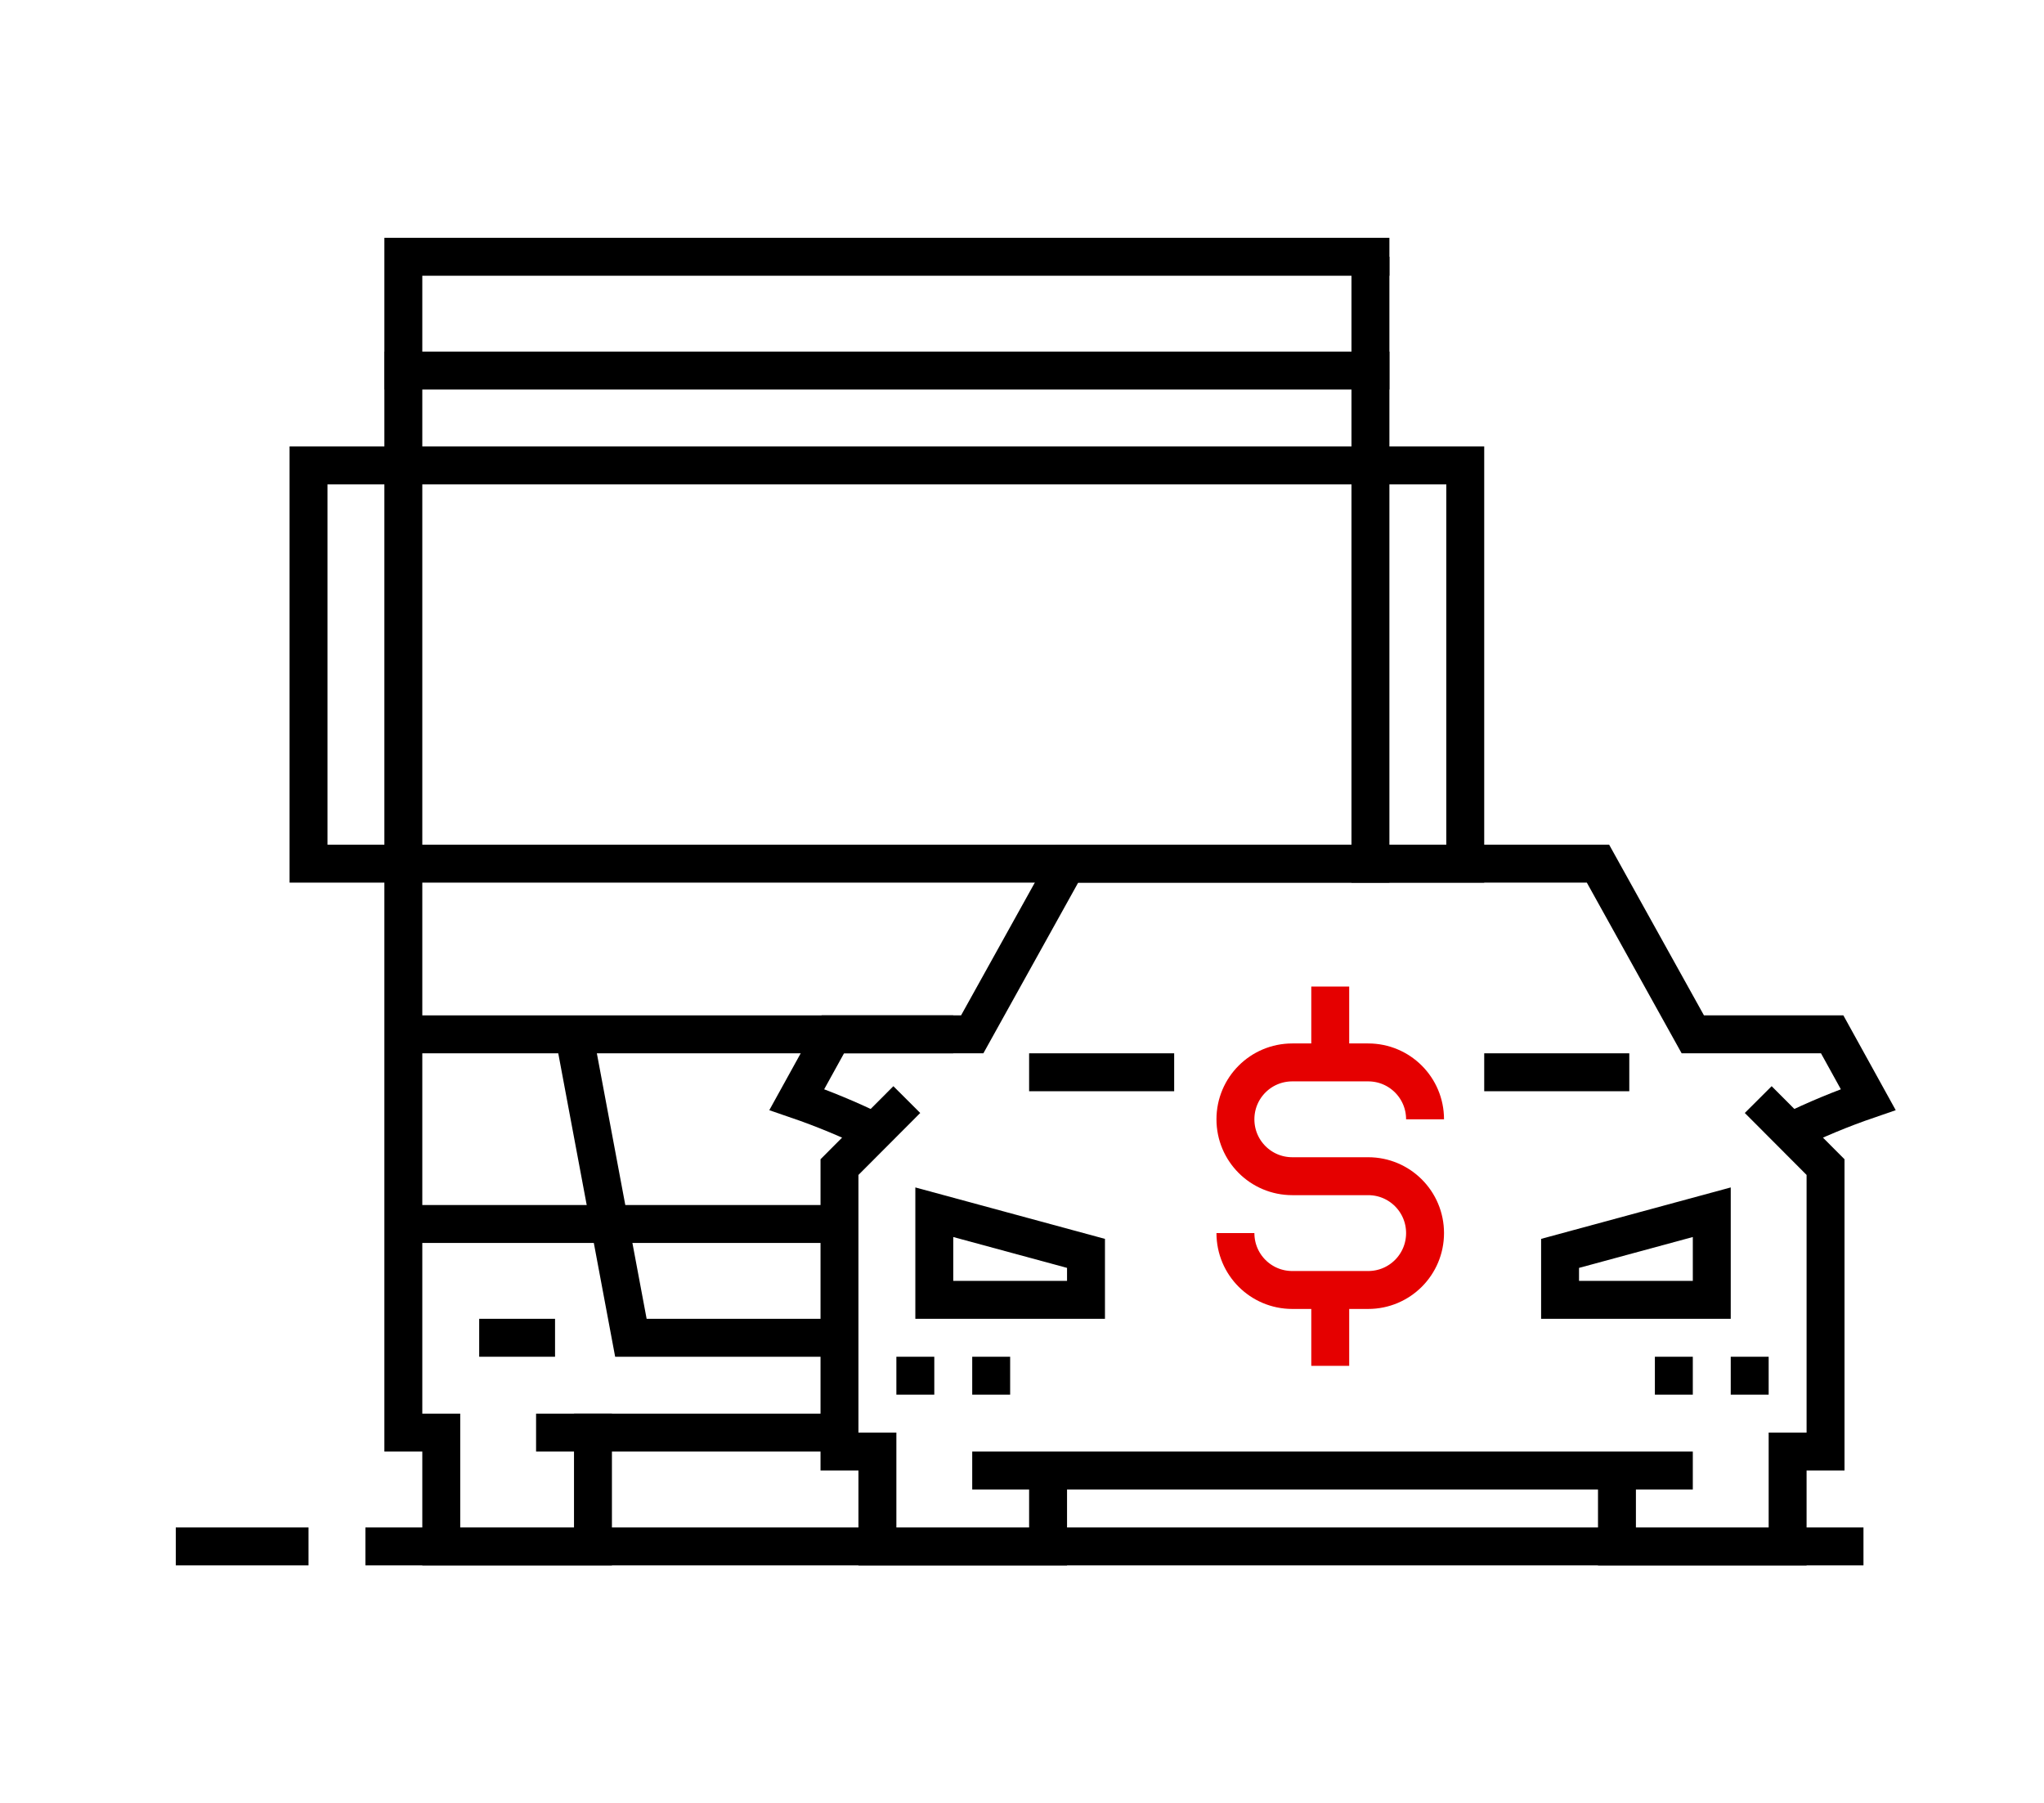 <?xml version="1.0" encoding="UTF-8"?>
<svg id="Layer_2" data-name="Layer 2" xmlns="http://www.w3.org/2000/svg" viewBox="0 0 107.79 95.08">
  <defs>
    <style>
      .cls-1, .cls-2, .cls-3, .cls-4 {
        fill: none;
      }

      .cls-2 {
        stroke-linecap: square;
      }

      .cls-2, .cls-3 {
        stroke: #000;
      }

      .cls-2, .cls-3, .cls-4 {
        stroke-miterlimit: 10;
        stroke-width: 2px;
      }

      .cls-4 {
        stroke: #e50000;
      }
    </style>
  </defs>
  <g id="Layer_1-2" data-name="Layer 1">
    <rect class="cls-1" width="107.79" height="95.08"/>
    <g>
      <line class="cls-3" x1="29.27" y1="70.54" x2="25.27" y2="70.54"/>
      <line class="cls-3" x1="28.27" y1="75.54" x2="44.27" y2="75.54"/>
      <line class="cls-3" x1="21.27" y1="64.54" x2="44.27" y2="64.54"/>
      <path class="cls-2" d="m72.27,19.54H21.27"/>
      <polyline class="cls-3" points="69.27 24.54 16.27 24.54 16.27 45.54 77.27 45.54 77.27 24.54 64.93 24.54"/>
      <polyline class="cls-2" points="72.27 13.54 21.27 13.54 21.27 75.54 23.27 75.54 23.27 81.54 31.27 81.54 31.27 75.54"/>
      <line class="cls-3" x1="72.27" y1="46.54" x2="72.27" y2="13.54"/>
      <polyline class="cls-3" points="30.27 54.54 33.27 70.54 44.27 70.54"/>
      <line class="cls-3" x1="50.27" y1="54.54" x2="21.27" y2="54.54"/>
      <line class="cls-3" x1="98.27" y1="81.54" x2="19.27" y2="81.54"/>
      <line class="cls-3" x1="16.27" y1="81.54" x2="9.27" y2="81.54"/>
      <line class="cls-3" x1="93.27" y1="72.54" x2="91.27" y2="72.54"/>
      <line class="cls-3" x1="89.27" y1="72.54" x2="87.27" y2="72.54"/>
      <line class="cls-3" x1="53.27" y1="72.54" x2="51.27" y2="72.54"/>
      <line class="cls-3" x1="49.27" y1="72.54" x2="47.27" y2="72.54"/>
      <line class="cls-3" x1="61.92" y1="56.54" x2="54.27" y2="56.54"/>
      <line class="cls-3" x1="85.92" y1="56.54" x2="78.27" y2="56.54"/>
      <polyline class="cls-3" points="85.27 77.54 85.27 81.54 94.27 81.54 94.27 76.54 96.27 76.54 96.27 61.54 92.72 57.98"/>
      <line class="cls-3" x1="51.27" y1="77.54" x2="89.27" y2="77.54"/>
      <polyline class="cls-3" points="55.27 77.54 55.27 81.54 46.27 81.54 46.27 76.54 44.27 76.54 44.27 61.54 47.82 57.98"/>
      <polygon class="cls-3" points="57.27 68.54 57.27 66.09 49.27 63.92 49.27 68.54 57.27 68.54"/>
      <polygon class="cls-3" points="82.27 68.54 82.27 66.09 90.27 63.92 90.27 68.54 82.27 68.54"/>
      <path class="cls-3" d="m46.12,59.68c-1.33-.65-2.7-1.22-4.1-1.7l1.9-3.44h7.35l5-9h28l5,9h7.35l1.9,3.44c-1.4.48-2.77,1.05-4.1,1.7"/>
      <path class="cls-4" d="m75.15,59.02h0c0-1.66-1.34-3-3-3h-4c-1.66,0-3,1.34-3,3h0c0,1.66,1.34,3,3,3h4c1.66,0,3,1.34,3,3h0c0,1.66-1.34,3-3,3h-4c-1.66,0-3-1.34-3-3h0"/>
      <line class="cls-4" x1="70.15" y1="52.02" x2="70.15" y2="56.02"/>
      <line class="cls-4" x1="70.15" y1="68.02" x2="70.15" y2="72.02"/>
    </g>
  </g>
</svg>